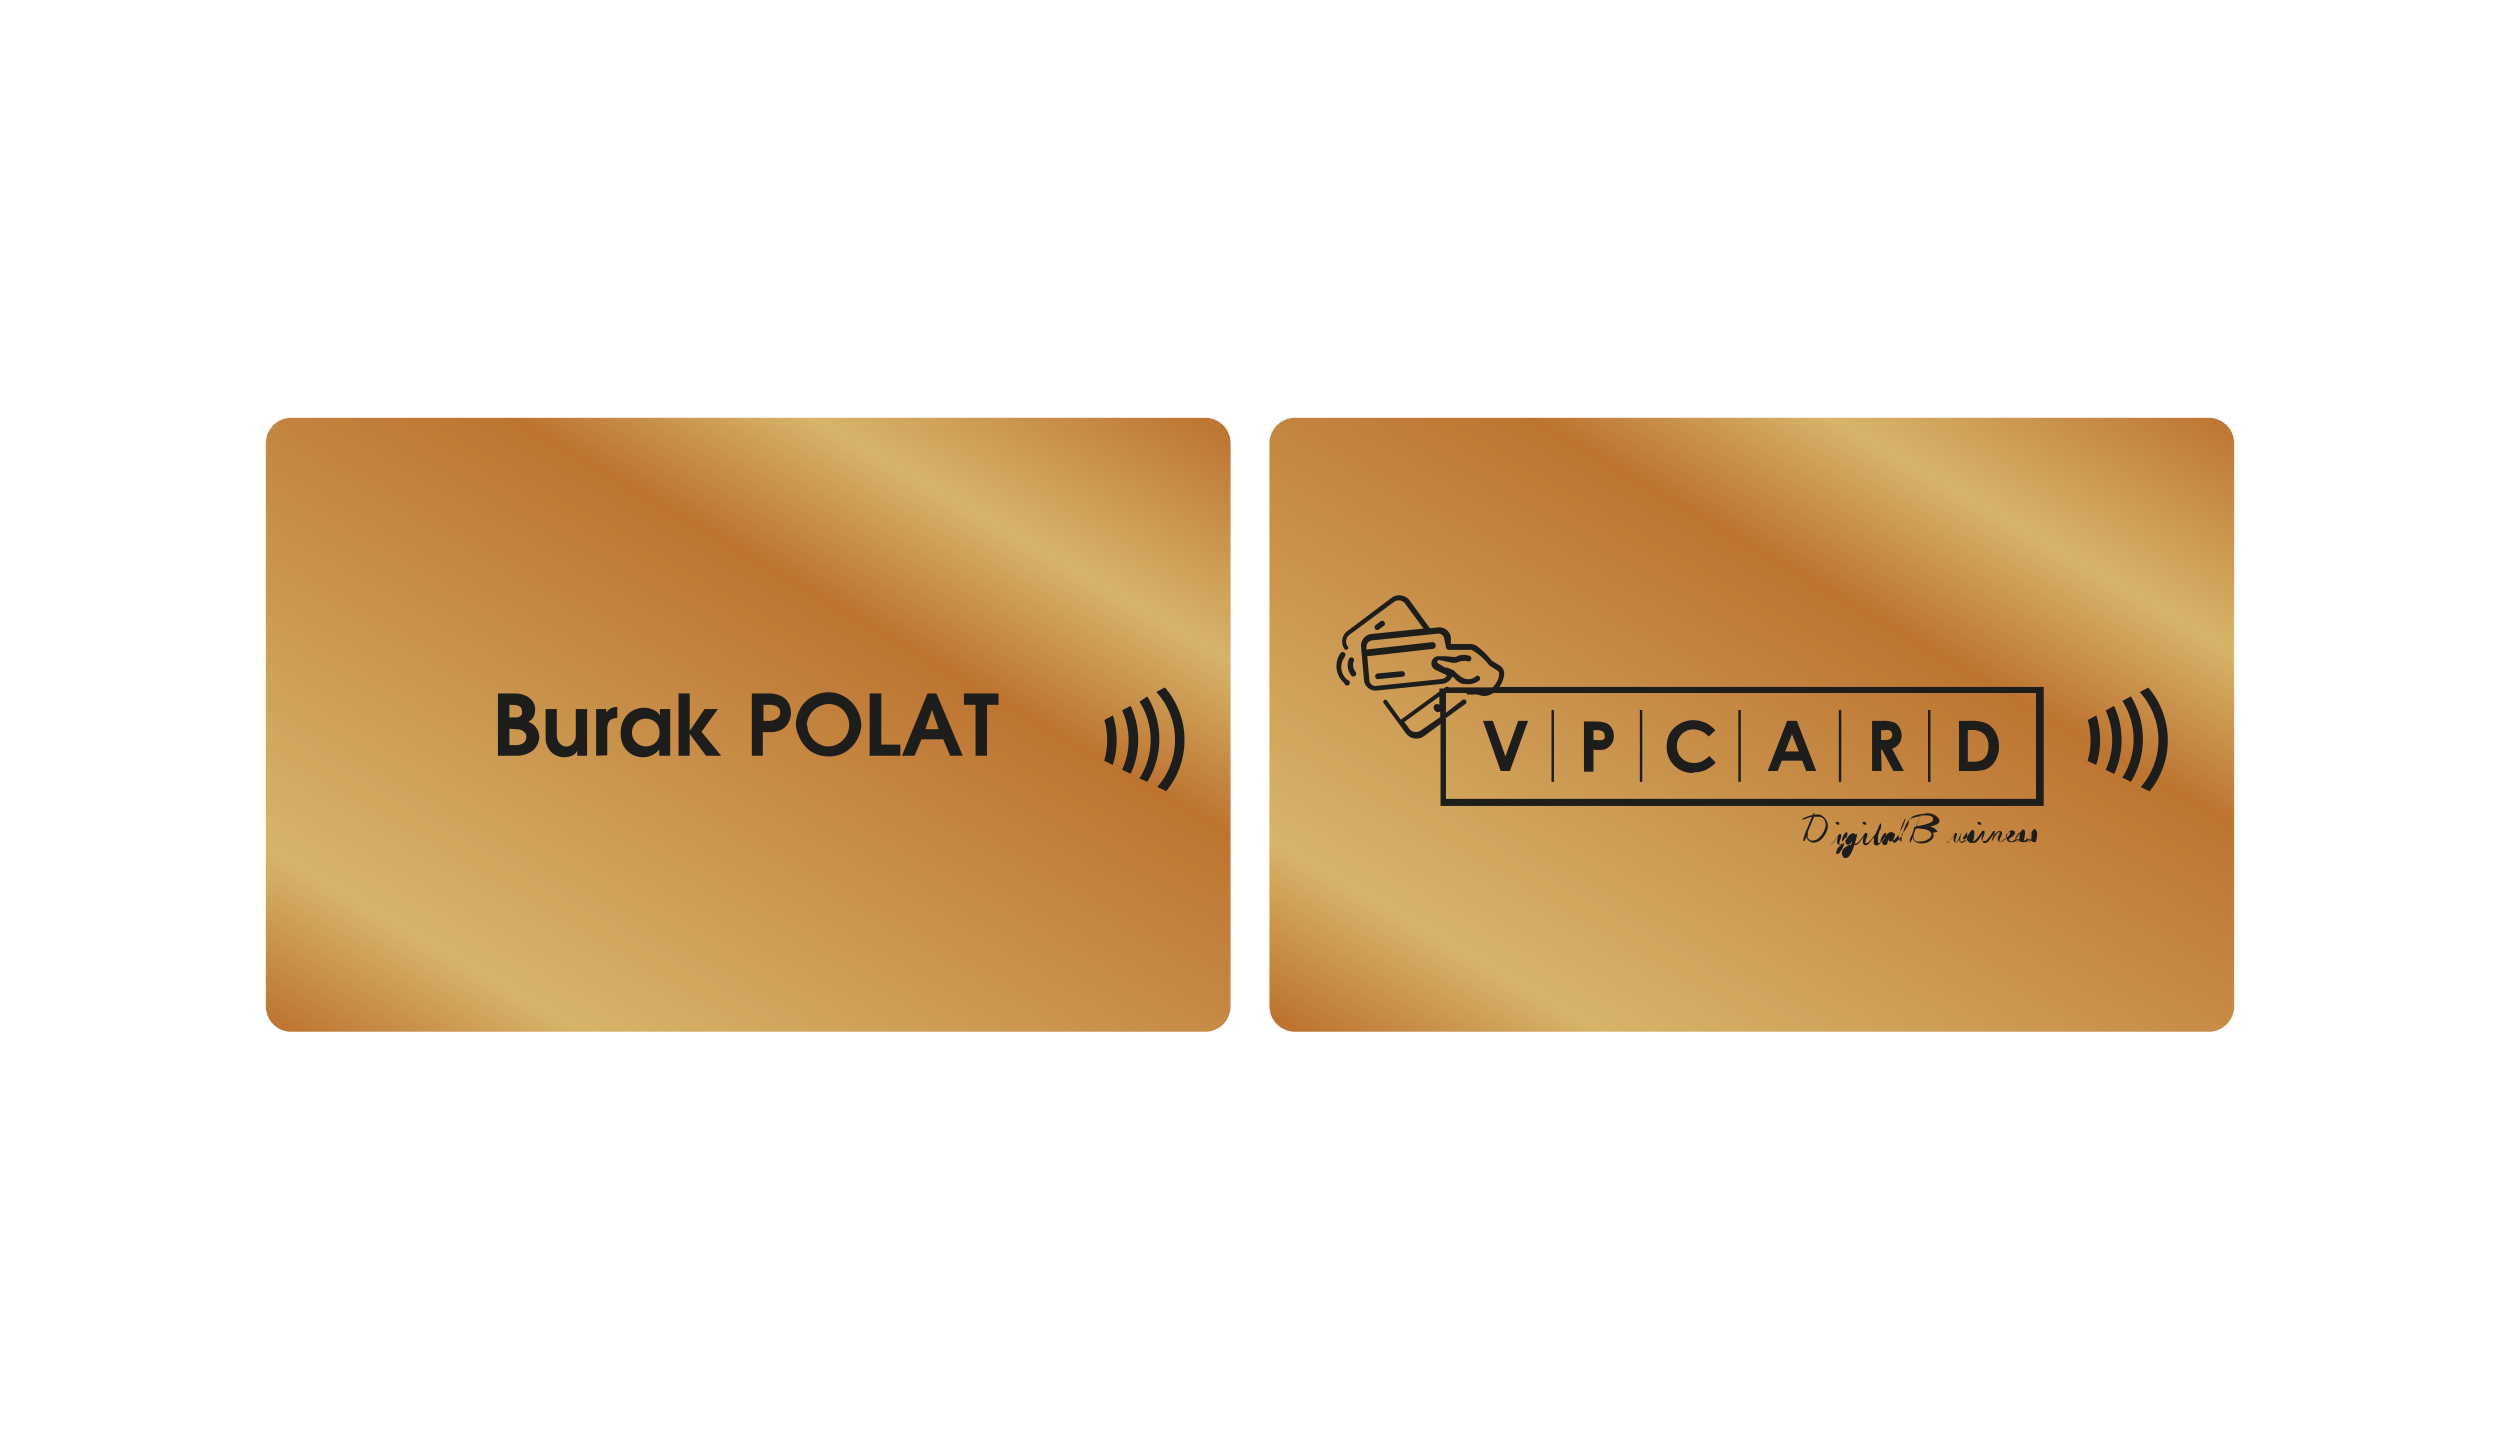 <svg xmlns="http://www.w3.org/2000/svg" xmlns:xlink="http://www.w3.org/1999/xlink" viewBox="0 0 152.53 88.44"><defs><style>.b9f4af33-b687-4301-a89d-5551da441c76{fill:none;}.b3e59aff-bda6-4ce7-ad60-f6172eb1ddab{clip-path:url(#ae819aba-edd6-4be1-8b14-c2f132a1d312);}.f3d78129-86e1-4006-bdeb-180682d4cf39{fill:url(#bf645813-f492-46c7-874d-759a3d2a3a1c);}.ba74da0d-1f7c-4e62-a3c5-e7650f7899e5{clip-path:url(#efd14ab8-bc6c-408c-9325-7146f74b851e);}.ba29c859-aab4-4062-995b-37c24f07d747{fill:url(#a1ee1288-a13e-42c2-995c-eab9d9cffc61);}.bc99f3c6-b228-4bf0-a328-132233de58c9,.f6a495ad-f070-493f-8ed1-d45755d247e7{fill:#1d1d1b;}.f6a495ad-f070-493f-8ed1-d45755d247e7{fill-rule:evenodd;}</style><clipPath id="ae819aba-edd6-4be1-8b14-c2f132a1d312" transform="translate(16.22 25.49)"><path class="b9f4af33-b687-4301-a89d-5551da441c76" d="M62.77,0a1.56,1.56,0,0,0-1.54,1.56V35.9a1.56,1.56,0,0,0,1.54,1.56h55.78a1.55,1.55,0,0,0,1.54-1.56V1.57A1.55,1.55,0,0,0,118.55,0Z"/></clipPath><linearGradient id="bf645813-f492-46c7-874d-759a3d2a3a1c" x1="-47" y1="765.93" x2="-46" y2="765.93" gradientTransform="matrix(60.73, 0, 0, -60.73, 2915.01, 46537.23)" gradientUnits="userSpaceOnUse"><stop offset="0" stop-color="#bd7431"/><stop offset="0.15" stop-color="#d7b46a"/><stop offset="0.65" stop-color="#bd7431"/><stop offset="0.8" stop-color="#d7b46a"/><stop offset="1" stop-color="#bd7431"/></linearGradient><clipPath id="efd14ab8-bc6c-408c-9325-7146f74b851e" transform="translate(16.22 25.49)"><path class="b9f4af33-b687-4301-a89d-5551da441c76" d="M1.54,0A1.55,1.55,0,0,0,0,1.56V35.9a1.55,1.55,0,0,0,1.54,1.56H57.32a1.55,1.55,0,0,0,1.54-1.56V1.56A1.55,1.55,0,0,0,57.32,0Z"/></clipPath><linearGradient id="a1ee1288-a13e-42c2-995c-eab9d9cffc61" x1="-47" y1="765.93" x2="-46" y2="765.93" gradientTransform="matrix(60.74, 0, 0, -60.74, 2853.79, 46537.57)" xlink:href="#bf645813-f492-46c7-874d-759a3d2a3a1c"/></defs><g id="ebef3be2-bf98-4da3-99f2-df05f784d615" data-name="katman 2"><g id="fa239bbc-4268-4ccf-9266-40d7b4029393" data-name="katman 1"><g class="b3e59aff-bda6-4ce7-ad60-f6172eb1ddab"><rect class="f3d78129-86e1-4006-bdeb-180682d4cf39" x="59.73" y="-16.12" width="61.87" height="69.7" transform="translate(45.33 113.37) rotate(-60)"/></g><g class="ba74da0d-1f7c-4e62-a3c5-e7650f7899e5"><rect class="ba29c859-aab4-4062-995b-37c24f07d747" x="-1.5" y="-16.12" width="61.87" height="69.71" transform="translate(14.72 60.34) rotate(-60)"/></g><path class="f6a495ad-f070-493f-8ed1-d45755d247e7" d="M54.85,16.45a4.9,4.9,0,0,1,.08,6.33l-.54-.26a4.33,4.33,0,0,0-.06-5.79Z" transform="translate(16.22 25.49)"/><path class="f6a495ad-f070-493f-8ed1-d45755d247e7" d="M53.78,17a5,5,0,0,1,0,5.21L53.3,22a4.34,4.34,0,0,0,0-4.68Z" transform="translate(16.22 25.49)"/><path class="f6a495ad-f070-493f-8ed1-d45755d247e7" d="M52.76,17.58a4.84,4.84,0,0,1,0,4.14l-.52-.25a4.21,4.21,0,0,0,.4-1.81,4.39,4.39,0,0,0-.4-1.81Z" transform="translate(16.22 25.49)"/><path class="f6a495ad-f070-493f-8ed1-d45755d247e7" d="M51.68,18.16a5,5,0,0,1,.23,1.5,4.79,4.79,0,0,1-.24,1.52l-.52-.26a4.36,4.36,0,0,0,.18-1.26,4.49,4.49,0,0,0-.17-1.22Z" transform="translate(16.22 25.49)"/><path class="bc99f3c6-b228-4bf0-a328-132233de58c9" d="M14.16,16.82h1a1.58,1.58,0,0,1,.7.14,1,1,0,0,1,.43.36.82.82,0,0,1,.14.45,1.25,1.25,0,0,1-.05.36.66.66,0,0,1-.14.25,1,1,0,0,1-.22.17,1,1,0,0,1,.49.38,1,1,0,0,1,.17.58.92.92,0,0,1-.09.38,1.07,1.07,0,0,1-.25.36,1.42,1.42,0,0,1-.45.27,1.9,1.9,0,0,1-.61.1H14.16Zm.7.69v.77h.46a.48.48,0,0,0,.18-.06.3.3,0,0,0,.12-.13.46.46,0,0,0,0-.22c0-.24-.2-.35-.56-.35Zm0,1.46v1h.36a.89.89,0,0,0,.49-.12.46.46,0,0,0,.18-.41.33.33,0,0,0-.09-.23.6.6,0,0,0-.22-.16,1.07,1.07,0,0,0-.32-.05Z" transform="translate(16.22 25.49)"/><path class="bc99f3c6-b228-4bf0-a328-132233de58c9" d="M17.07,19.49V17.77h.68v1.58a.92.92,0,0,0,.08.38.73.73,0,0,0,.22.24.49.49,0,0,0,.28.09.56.56,0,0,0,.41-.2.72.72,0,0,0,.17-.53V17.77h.69v2.85H19v-.31a.73.73,0,0,1-.16.21.82.82,0,0,1-.28.14,1.34,1.34,0,0,1-.35.05,1.12,1.12,0,0,1-.78-.3A1.2,1.2,0,0,1,17.07,19.49Z" transform="translate(16.22 25.49)"/><path class="bc99f3c6-b228-4bf0-a328-132233de58c9" d="M20.15,20.62V17.77h.62V18a.7.7,0,0,1,.27-.27.84.84,0,0,1,.4-.09v.67a.94.94,0,0,0-.34.08.41.41,0,0,0-.2.21,1,1,0,0,0-.07.43v1.56Z" transform="translate(16.22 25.49)"/><path class="bc99f3c6-b228-4bf0-a328-132233de58c9" d="M21.65,19.16a1.6,1.6,0,0,1,.23-.81,1.28,1.28,0,0,1,.52-.49,1.48,1.48,0,0,1,.67-.17,1.37,1.37,0,0,1,.58.13.79.79,0,0,1,.39.35v-.4h.63v2.85H24v-.39a1.09,1.09,0,0,1-.43.35,1.23,1.23,0,0,1-.55.13,1.38,1.38,0,0,1-.73-.2,1.47,1.47,0,0,1-.5-.55A1.74,1.74,0,0,1,21.65,19.16Zm1.55.89a.82.82,0,0,0,.59-.25.81.81,0,0,0,.23-.6.84.84,0,0,0-.11-.45.72.72,0,0,0-.31-.29.87.87,0,0,0-.42-.1.8.8,0,0,0-.41.1.75.75,0,0,0-.31.3.84.84,0,0,0-.12.45.82.82,0,0,0,.45.74A.86.86,0,0,0,23.2,20.05Z" transform="translate(16.22 25.49)"/><path class="bc99f3c6-b228-4bf0-a328-132233de58c9" d="M25.86,16.82v2.29l.91-1.34h.81l-1,1.39,1.2,1.46h-.92l-1-1.33v1.33h-.68v-3.8Z" transform="translate(16.22 25.49)"/><path class="bc99f3c6-b228-4bf0-a328-132233de58c9" d="M29.65,20.62v-3.8h1a1.65,1.65,0,0,1,.67.11,1,1,0,0,1,.65.66,1.31,1.31,0,0,1,.07.44,1.4,1.4,0,0,1-.17.6,1,1,0,0,1-.42.4,1.41,1.41,0,0,1-.67.15h-.46v1.44Zm.71-2.13h.36a.84.84,0,0,0,.46-.14.42.42,0,0,0,.2-.36.39.39,0,0,0-.18-.37,1,1,0,0,0-.47-.11h-.37Z" transform="translate(16.22 25.49)"/><path class="bc99f3c6-b228-4bf0-a328-132233de58c9" d="M32.34,18.79a2.07,2.07,0,0,1,.18-.88,1.91,1.91,0,0,1,.46-.64,1.94,1.94,0,0,1,.64-.39,2,2,0,0,1,.71-.13,1.86,1.86,0,0,1,1,.28,2.08,2.08,0,0,1,1,1.73v0a.09.09,0,0,1,0,.05,2.05,2.05,0,0,1-.23.78,2.13,2.13,0,0,1-.66.75,1.89,1.89,0,0,1-1.11.32,2,2,0,0,1-.86-.19,1.72,1.72,0,0,1-.61-.48,2,2,0,0,1-.36-.62A1.84,1.84,0,0,1,32.34,18.79Zm.7,0a1.19,1.19,0,0,0,.22.67,1.37,1.37,0,0,0,.49.44,1.17,1.17,0,0,0,.55.15,1.19,1.19,0,0,0,.63-.17,1.32,1.32,0,0,0,.66-1.12,1.28,1.28,0,0,0-.09-.48,1.3,1.3,0,0,0-.24-.41,1.42,1.42,0,0,0-.39-.29,1.36,1.36,0,0,0-.5-.12,1.4,1.4,0,0,0-.61.15,1.28,1.28,0,0,0-.52.44A1.34,1.34,0,0,0,33,18.76Z" transform="translate(16.22 25.49)"/><path class="bc99f3c6-b228-4bf0-a328-132233de58c9" d="M36.84,16.82h.71v3.12h1.16v.68H36.84Z" transform="translate(16.22 25.49)"/><path class="bc99f3c6-b228-4bf0-a328-132233de58c9" d="M40.37,16.82h.54l1.61,3.8h-.77l-.42-1H40l-.42,1h-.77Zm.27,1L40.24,19h.81Z" transform="translate(16.22 25.49)"/><path class="bc99f3c6-b228-4bf0-a328-132233de58c9" d="M42.59,17.51v-.69H44.7v.69H44v3.11h-.7V17.51Z" transform="translate(16.22 25.49)"/><path class="f6a495ad-f070-493f-8ed1-d45755d247e7" d="M81,20.25a3,3,0,0,0,.62,0,.9.9,0,0,0,.45-.3.84.84,0,0,0,.17-.53.89.89,0,0,0-.13-.5.69.69,0,0,0-.35-.3,2.09,2.09,0,0,0-.72-.09h-.62v3.06H81Zm0-1.19h.17a.8.8,0,0,1,.37.06.28.28,0,0,1,.14.26.31.31,0,0,1,0,.17.31.31,0,0,1-.14.11,1,1,0,0,1-.3,0H81Z" transform="translate(16.22 25.49)"/><polygon class="f6a495ad-f070-493f-8ed1-d45755d247e7" points="92.12 47.04 93.23 43.98 92.63 43.98 91.85 46.15 91.08 43.98 90.48 43.98 91.56 47.04 92.12 47.04"/><path class="f6a495ad-f070-493f-8ed1-d45755d247e7" d="M92.49,20.92h1.25l.24.63h.61l-1.18-3.06h-.59l-1.19,3.06h.61Zm.62-1.62.42,1.06H92.7Z" transform="translate(16.22 25.49)"/><path class="f6a495ad-f070-493f-8ed1-d45755d247e7" d="M87.13,21.63a1.67,1.67,0,0,0,.69-.13,2.21,2.21,0,0,0,.64-.46l-.39-.41a1.76,1.76,0,0,1-.47.34,1.14,1.14,0,0,1-.46.09,1.08,1.08,0,0,1-.54-.13,1,1,0,0,1-.38-.37,1.09,1.09,0,0,1-.13-.55,1,1,0,0,1,1-1,1.28,1.28,0,0,1,.94.44l.4-.38a1.69,1.69,0,0,0-.6-.46,1.84,1.84,0,0,0-.73-.16,1.59,1.59,0,0,0-.83.22,1.5,1.5,0,0,0-.6.57,1.68,1.68,0,0,0-.2.81,1.56,1.56,0,0,0,1.62,1.62" transform="translate(16.22 25.49)"/><path class="f6a495ad-f070-493f-8ed1-d45755d247e7" d="M98.55,20.25h.06l.69,1.3h.64l-.72-1.36a.83.83,0,0,0,.43-.31.8.8,0,0,0,.15-.5.92.92,0,0,0-.14-.5.71.71,0,0,0-.34-.3,2.12,2.12,0,0,0-.73-.09H98v3.06h.58Zm0-1.19h.17a1.17,1.17,0,0,1,.32,0,.3.3,0,0,1,.14.1.34.34,0,0,1-.05.42.71.71,0,0,1-.39.08h-.19Z" transform="translate(16.22 25.49)"/><path class="f6a495ad-f070-493f-8ed1-d45755d247e7" d="M104.85,21.48a1.18,1.18,0,0,0,.45-.27,1.59,1.59,0,0,0,.32-.5,1.71,1.71,0,0,0,.12-.65,1.75,1.75,0,0,0-.21-.87,1.28,1.28,0,0,0-.54-.54,2.25,2.25,0,0,0-1-.16h-.69v3.06h.7a3.26,3.26,0,0,0,.84-.07m-1-2.43h.2a1.11,1.11,0,0,1,.79.24,1,1,0,0,1,.27.76,1.19,1.19,0,0,1-.11.53.69.69,0,0,1-.3.31,1.37,1.37,0,0,1-.58.09h-.27Z" transform="translate(16.22 25.49)"/><rect class="bc99f3c6-b228-4bf0-a328-132233de58c9" x="94.66" y="43.32" width="0.15" height="4.38"/><rect class="bc99f3c6-b228-4bf0-a328-132233de58c9" x="100.05" y="43.32" width="0.15" height="4.38"/><rect class="bc99f3c6-b228-4bf0-a328-132233de58c9" x="106.06" y="43.32" width="0.15" height="4.38"/><rect class="bc99f3c6-b228-4bf0-a328-132233de58c9" x="112.19" y="43.32" width="0.15" height="4.38"/><rect class="bc99f3c6-b228-4bf0-a328-132233de58c9" x="117.63" y="43.32" width="0.15" height="4.38"/><path class="f6a495ad-f070-493f-8ed1-d45755d247e7" d="M96,24.83s0-.06,0-.09-.06-.08-.11-.08a.18.18,0,0,0-.09,0,.08.08,0,0,0,0,.1.1.1,0,0,0,.09.06.17.17,0,0,0,.1,0" transform="translate(16.22 25.49)"/><path class="f6a495ad-f070-493f-8ed1-d45755d247e7" d="M102,25.26a.67.67,0,0,0-.5-.32l-.16,0a.61.61,0,0,0,.19,0,1.78,1.78,0,0,0,.41-.13c.16-.09.21-.19.14-.33a.79.79,0,0,0-.77-.34l0-.05,0,0s0,0-.07.07a2.29,2.29,0,0,0-.63.11c-.15.05-.21.1-.22.15s0,0,0,0-.19.13-.31.38a2.32,2.32,0,0,0-.21.63,2.54,2.54,0,0,1-.2.24.93.93,0,0,1-.19.2.19.19,0,0,1-.1.05h-.05a.06.06,0,0,1-.06,0,.69.69,0,0,1,.06-.27c.06-.16.08-.25.06-.28a.06.06,0,0,0-.06,0s0,0,0,0a.18.18,0,0,0-.16-.09.37.37,0,0,0-.25.12l-.16.22-.1.13a.45.45,0,0,1-.24.19h0a.06.06,0,0,1-.06,0c0-.05,0-.19,0-.43l.11-.36h.19c.09,0,.13,0,.13,0s0,0-.08,0h-.22a.71.71,0,0,0,.06-.35.06.06,0,0,0-.06-.05s0,.06-.09.18l-.07.22-.25,0-.24,0s-.06,0,0,0,0,0,0,0h.46a1.18,1.18,0,0,1-.1.25l-.17.22a1.73,1.73,0,0,1-.24.28l-.11.05h0s-.08,0-.09,0,0-.12.06-.28.08-.26.06-.29a.06.06,0,0,0-.07-.05h-.06l-.23.33a2,2,0,0,1-.22.26.31.31,0,0,1-.13.06h-.06a2,2,0,0,0,.14-.58.05.05,0,0,0-.06,0s0,0,0,.07a.19.19,0,0,0-.17-.12.43.43,0,0,0-.3.19l-.21.29a.66.66,0,0,1-.25.19h0c-.05,0-.08,0-.09,0s0-.12.06-.28.08-.26.06-.29,0-.05-.07-.05h-.06l-.23.33a1.82,1.82,0,0,1-.23.26.23.23,0,0,1-.12.06s0,0,0,0h0c.09,0,.2-.08.32-.25l.21-.29q-.12.35-.06.45a.16.16,0,0,0,.15.1s0,0,0,0h0a.31.31,0,0,0,.21-.11,1.63,1.63,0,0,0,.14-.18.42.42,0,0,0,0,.16q.06.12.15.12a.21.21,0,0,0,.16-.09l.09-.14a1.31,1.31,0,0,1-.06.23.72.72,0,0,0-.51.32.36.36,0,0,0,0,.38.18.18,0,0,0,.17.11c.2,0,.38-.26.53-.79h.07s0,0,0,0h0c.09,0,.2-.08.32-.25l.21-.29a.74.74,0,0,0-.06.45.18.18,0,0,0,.15.1s0,0,0,0h0c.09,0,.18-.06.28-.19l.23-.3,0,.19a.58.58,0,0,0,0,.21.17.17,0,0,0,.17.1l0,0a0,0,0,0,0,0,0c.09,0,.2-.09.34-.27a.33.33,0,0,0,0,.14.18.18,0,0,0,.17.11s.09,0,.14-.09L99,25.6a.3.3,0,0,0,0,.17.14.14,0,0,0,.13.08s0,0,0,0h0a.47.47,0,0,0,.29-.17l.2-.25a.67.67,0,0,0,.06.32.18.18,0,0,0,.16.11q.08,0,.06,0l0,0s-.08,0-.09,0a.41.41,0,0,1,0-.23.52.52,0,0,1,0-.21,3.19,3.19,0,0,0,.31-.44.7.7,0,0,0,.12-.49h0l.08,0a1.46,1.46,0,0,1,.63-.17l-.3.65c-.09,0-.12,0-.1.05l0,.06a2.13,2.13,0,0,1-.15.42.78.78,0,0,0-.1.4l.05,0h0s0-.05.08-.15l.06-.19,0,.11a.47.47,0,0,0,.24.24.75.75,0,0,0,.31.06.83.83,0,0,0,.56-.21.33.33,0,0,0,.11-.44m-5.56,1c-.1.2-.19.29-.26.29a.1.1,0,0,1-.08,0c0-.09,0-.2.1-.35a.72.72,0,0,1,.4-.29,2.08,2.08,0,0,1-.16.4m.22-.75c-.09.15-.16.22-.21.22s0,0,0,0,0-.17.07-.32.15-.23.21-.23a.06.06,0,0,1,.06.05c0,.06,0,.16-.09.31m2.36,0c-.09.15-.15.22-.2.22a.07.07,0,0,1-.06,0c0-.06,0-.16.09-.31s.15-.23.2-.23a.07.07,0,0,1,.06,0c0,.05,0,.16-.09.31m.91-.28a2.39,2.39,0,0,1,.16-.52c.1-.26.16-.4.2-.4a0,0,0,0,0,0,0h0s0,0,0,0-.07.44-.39.89m1.33-1.07h.17c.31,0,.5,0,.56.17s-.06.25-.36.35a3.51,3.51,0,0,1-.65.14Zm.5,1.4a.78.78,0,0,1-.54.19.66.66,0,0,1-.21,0,.31.31,0,0,1-.18-.15c-.07-.14,0-.35.12-.64h.13a2,2,0,0,1,.42.05.56.56,0,0,1,.38.21c.06.12,0,.25-.12.38" transform="translate(16.22 25.49)"/><path class="f6a495ad-f070-493f-8ed1-d45755d247e7" d="M97.64,24.83s0-.06,0-.09a.11.11,0,0,0-.1-.08.18.18,0,0,0-.1,0,.08.08,0,0,0,0,.1.1.1,0,0,0,.09.06.17.17,0,0,0,.1,0" transform="translate(16.22 25.49)"/><path class="f6a495ad-f070-493f-8ed1-d45755d247e7" d="M95.22,24.58a.8.8,0,0,0-.15-.2.77.77,0,0,0-.26-.17.82.82,0,0,0-.25,0h-.09a.08.08,0,0,0,0-.05s0-.05-.06-.05,0,0,0,.05l0,.07a2.2,2.2,0,0,0-.51.16q-.19.09-.18.12s0,0,.08,0a.59.59,0,0,0,.18-.06,1.62,1.62,0,0,1,.35-.11l-.29.72a3.67,3.67,0,0,0-.24.67s0,0,0,.05a.07.07,0,0,0,.08.05.05.05,0,0,0,0,0l.13-.33a.88.88,0,0,0,0,.15.47.47,0,0,0,.18.19.46.46,0,0,0,.24.08.72.72,0,0,0,.51-.24,1.51,1.51,0,0,0,.29-.45.73.73,0,0,0,0-.63m-.11.47a1.23,1.23,0,0,1-.31.51.64.64,0,0,1-.45.22.3.3,0,0,1-.28-.18.39.39,0,0,1,0-.2.64.64,0,0,1,0-.16l.38-.92.25,0a.42.42,0,0,1,.4.23.64.64,0,0,1,0,.53" transform="translate(16.22 25.49)"/><path class="f6a495ad-f070-493f-8ed1-d45755d247e7" d="M104.65,24.83a.08.08,0,0,0,0-.09s-.06-.08-.11-.08a.13.13,0,0,0-.09,0,.08.08,0,0,0,0,.1.11.11,0,0,0,.1.06.17.17,0,0,0,.1,0" transform="translate(16.22 25.49)"/><path class="f6a495ad-f070-493f-8ed1-d45755d247e7" d="M108,25.16a.17.17,0,0,0-.06-.06.11.11,0,0,0-.07,0,2.65,2.65,0,0,0-.22.3,1.82,1.82,0,0,1-.29.36l-.12.06s0,0,0,0h0a1,1,0,0,0,.07-.31.63.63,0,0,0,0-.33.17.17,0,0,0-.06-.06.11.11,0,0,0-.07,0,2.65,2.65,0,0,0-.22.3,1.5,1.5,0,0,1-.29.36l-.12.06h0l-.1,0a.14.14,0,0,1-.09-.08.29.29,0,0,1,0-.09,1,1,0,0,0,.25-.16c.1-.09.13-.17.09-.25a.16.16,0,0,0-.15-.09.3.3,0,0,0-.25.17.44.44,0,0,0-.1.31.51.51,0,0,0-.2.11.39.39,0,0,1-.17.1h0a.06.06,0,0,1-.06-.05s0-.11.08-.24a.4.4,0,0,0,.07-.28.16.16,0,0,0-.14-.08c-.1,0-.21.1-.35.3a1,1,0,0,0,.06-.3l0,0h-.1l0,0a2.7,2.7,0,0,1-.21.33,1.26,1.26,0,0,1-.25.28l-.1,0h0a.11.11,0,0,1-.1,0,.67.67,0,0,1,.07-.28c.06-.16.08-.26.06-.29s0-.05-.07-.05h-.07l-.22.33a1.82,1.82,0,0,1-.23.26.23.23,0,0,1-.12.06h0a1,1,0,0,0,.07-.31.63.63,0,0,0,0-.33.17.17,0,0,0-.06-.06.11.11,0,0,0-.07,0,2.65,2.65,0,0,0-.22.3,1.82,1.82,0,0,1-.29.36l-.12.06h0a.06.06,0,0,1-.06,0,.47.47,0,0,1,0-.3c0-.15.08-.24.06-.26a.05.05,0,0,0,0,0l0,0s-.07.1-.15.3-.15.3-.2.3,0,0,0,0a.37.37,0,0,1,0-.28c.06-.14.08-.22.06-.25s0-.05-.1-.05,0,0,0,0l-.07.1c-.08.12-.14.21-.19.27a1,1,0,0,1-.2.23l-.09,0s0,0,0,0,0,0,0,0,.19-.08.32-.24l.21-.3-.06.19a.38.38,0,0,0,0,.24.15.15,0,0,0,.13.09c.07,0,.14-.07.22-.22a.35.35,0,0,0,0,.16.16.16,0,0,0,.15.09s0,0,0,0,0,0,0,0,.19-.07.29-.22c.08.15.17.22.28.22h.15s0,0,0,0a0,0,0,0,0,0,0c.1,0,.21-.08.33-.25l.2-.29c-.07.23-.09.38,0,.45a.16.16,0,0,0,.14.1s0,0,0,0,0,0,0,0a.33.33,0,0,0,.22-.12l.15-.19.2-.27-.09.25a.6.6,0,0,0-.06.24.08.08,0,0,0,0,0,.06.06,0,0,0,0,0s0,0,.09-.13a1.13,1.13,0,0,1,.17-.27c.09-.13.17-.2.22-.2l0,0s0,.05,0,.12a1.81,1.81,0,0,0-.1.2.34.34,0,0,0,0,.2.19.19,0,0,0,.16.1s0,0,0,0h0a.35.35,0,0,0,.2-.09.54.54,0,0,1,.18-.12l0,.08a.24.24,0,0,0,.24.14h.14c.09,0,.19-.07.29-.22.08.15.17.22.28.22h.15s0,0,0,0h0c.1,0,.2-.07.3-.22.08.15.17.22.28.22h.15s0,0,0,0a.1.1,0,0,0-.07,0,1.31,1.31,0,0,0,.07-.31.63.63,0,0,0,0-.33m-4.32.63s-.06,0-.1-.06l-.07-.09s0,0,0,0a.18.18,0,0,1,.09.07l.09.1a0,0,0,0,1,0,0m0-.06-.1-.11a.26.26,0,0,0-.12-.07l.27-.38a1,1,0,0,1,0,.3.61.61,0,0,1-.06.26m2.55-.41c0-.11.09-.16.15-.16a.05.05,0,0,1,0,0s0,.12-.07.21a.86.86,0,0,1-.18.16.57.57,0,0,1,0-.24m.75.47s-.06,0-.1-.06l-.07-.09s0,0,0,0,0,0,.09.07l.09.1a0,0,0,0,1,0,0m0-.06-.1-.11a.26.26,0,0,0-.12-.07l.27-.38a1.42,1.42,0,0,1,0,.3.59.59,0,0,1-.07.26m.72.06s-.06,0-.1-.06a.28.28,0,0,1-.07-.09s0,0,0,0,0,0,.1.07l.09.1a0,0,0,0,1,0,0m0-.06-.09-.11a.26.26,0,0,0-.12-.07l.27-.38a1,1,0,0,1,0,.3.48.48,0,0,1-.07.26" transform="translate(16.22 25.49)"/><polygon class="f6a495ad-f070-493f-8ed1-d45755d247e7" points="89.35 41.74 89.36 41.74 89.35 41.74 89.35 41.74"/><polygon class="f6a495ad-f070-493f-8ed1-d45755d247e7" points="89.37 41.75 89.36 41.74 89.36 41.74 89.37 41.75"/><path class="f6a495ad-f070-493f-8ed1-d45755d247e7" d="M75.55,15.69a.61.61,0,0,0-.24-.56l-.51-.31a5,5,0,0,0-.93-.91.9.9,0,0,0-.42-.11l-1.15,0,0-.38a.71.71,0,0,0-.79-.63l-.49.05-1.21-1.66A.8.8,0,0,0,68.66,11L66,13a.8.8,0,0,0-.18,1.12l0,0a.13.13,0,0,0,.18,0l0,0a.13.13,0,0,0,0-.18l0,0a.51.51,0,0,1,.11-.7l2.71-2a.49.49,0,0,1,.7.11l1.11,1.51-3.16.33a.72.72,0,0,0-.65.77L67,16a.71.71,0,0,0,.79.64l4-.41a.73.73,0,0,0,.59-.43l.11.05a1.06,1.06,0,0,0,.52.39h0l.12,0a1.2,1.2,0,0,0,.9-.21.17.17,0,0,0-.16-.29c-.58.5-1.06,0-1.4-.33l-.4-.17-.12,0L71.55,15c-.14-.06-.08-.25.09-.21l.41.09.36.07.23,0a1,1,0,0,1,.74-.08.18.18,0,0,0,.05-.35,1,1,0,0,0-.82.07l-.19,0h0L72,14.55l-.1,0h0l-.28,0a.44.44,0,0,0-.26.83l.7.33a.41.41,0,0,1-.32.23l-4,.42a.37.37,0,0,1-.41-.33l-.13-1.48,4-.45a.21.21,0,0,0,.18-.23.21.21,0,0,0-.23-.18l-4,.45,0-.15a.4.4,0,0,1,.35-.41l4-.41a.36.36,0,0,1,.4.33L72,14a.2.2,0,0,0,.21.16h.15l1.2,0a3.59,3.59,0,0,1,1.09.95l.53.34c.16.17,0,.69-.34,1H72.17s0,0,0,0a.16.16,0,0,0-.21,0l-.1.07H71.6v.18l-2.35,1.72-.86-1.18a.13.13,0,0,0-.18,0l0,0a.14.14,0,0,0,0,.18l1.34,1.82a.8.8,0,0,0,1.12.18l1-.74v5h36.8V16.42H75.25a1.48,1.48,0,0,0,.3-.73m-2.27,1.2h.33a1.89,1.89,0,0,1,.35,0,.9.9,0,0,0,.92-.1H108v6.46H72V18.32l1.22-.88c.08-.11,0-.31-.19-.24L72,18V16.79h1.25a.14.14,0,0,0,.07.1m-2.86,2.19a.51.51,0,0,1-.7-.11l-.3-.41L71.6,17v.51a.26.26,0,0,0-.28,0,.25.25,0,0,0,0,.35.24.24,0,0,0,.33.06v.34Z" transform="translate(16.22 25.49)"/><path class="f6a495ad-f070-493f-8ed1-d45755d247e7" d="M65.82,14.57a.16.16,0,0,0,0-.23.17.17,0,0,0-.24,0,1.38,1.38,0,0,0,.22,1.85A.17.17,0,1,0,66,16a1,1,0,0,1-.17-1.41" transform="translate(16.22 25.49)"/><path class="f6a495ad-f070-493f-8ed1-d45755d247e7" d="M66.38,14.87a.18.18,0,0,0-.07-.23.17.17,0,0,0-.23.08,1,1,0,0,0,.14,1,.17.17,0,0,0,.27-.21.69.69,0,0,1-.11-.69" transform="translate(16.22 25.49)"/><path class="f6a495ad-f070-493f-8ed1-d45755d247e7" d="M67.92,12.9l.31-.22a.17.17,0,0,0,0-.24.16.16,0,0,0-.24,0l-.3.22a.18.18,0,0,0,0,.24.17.17,0,0,0,.24,0" transform="translate(16.22 25.49)"/><path class="f6a495ad-f070-493f-8ed1-d45755d247e7" d="M67.82,15.6a.18.18,0,0,0,0,.35l1.52-.15a.17.17,0,0,0,.16-.19.18.18,0,0,0-.19-.15Z" transform="translate(16.22 25.49)"/><path class="f6a495ad-f070-493f-8ed1-d45755d247e7" d="M114.85,16.46l-.52.28a4.33,4.33,0,0,1,.06,5.79l.54.26a4.93,4.93,0,0,0-.08-6.33" transform="translate(16.22 25.49)"/><path class="f6a495ad-f070-493f-8ed1-d45755d247e7" d="M113.78,17l-.51.28a4.32,4.32,0,0,1,0,4.67l.52.26a5,5,0,0,0,0-5.21" transform="translate(16.22 25.49)"/><path class="f6a495ad-f070-493f-8ed1-d45755d247e7" d="M112.25,17.86a4.36,4.36,0,0,1,.4,1.81,4.2,4.2,0,0,1-.4,1.8l.52.26a4.92,4.92,0,0,0,.45-2.06,4.85,4.85,0,0,0-.46-2.09Z" transform="translate(16.22 25.49)"/><path class="f6a495ad-f070-493f-8ed1-d45755d247e7" d="M111.16,18.44a4.51,4.51,0,0,1,.17,1.23,4.36,4.36,0,0,1-.18,1.26l.52.25a4.68,4.68,0,0,0,.24-1.51,5,5,0,0,0-.23-1.51Z" transform="translate(16.22 25.49)"/></g></g></svg>